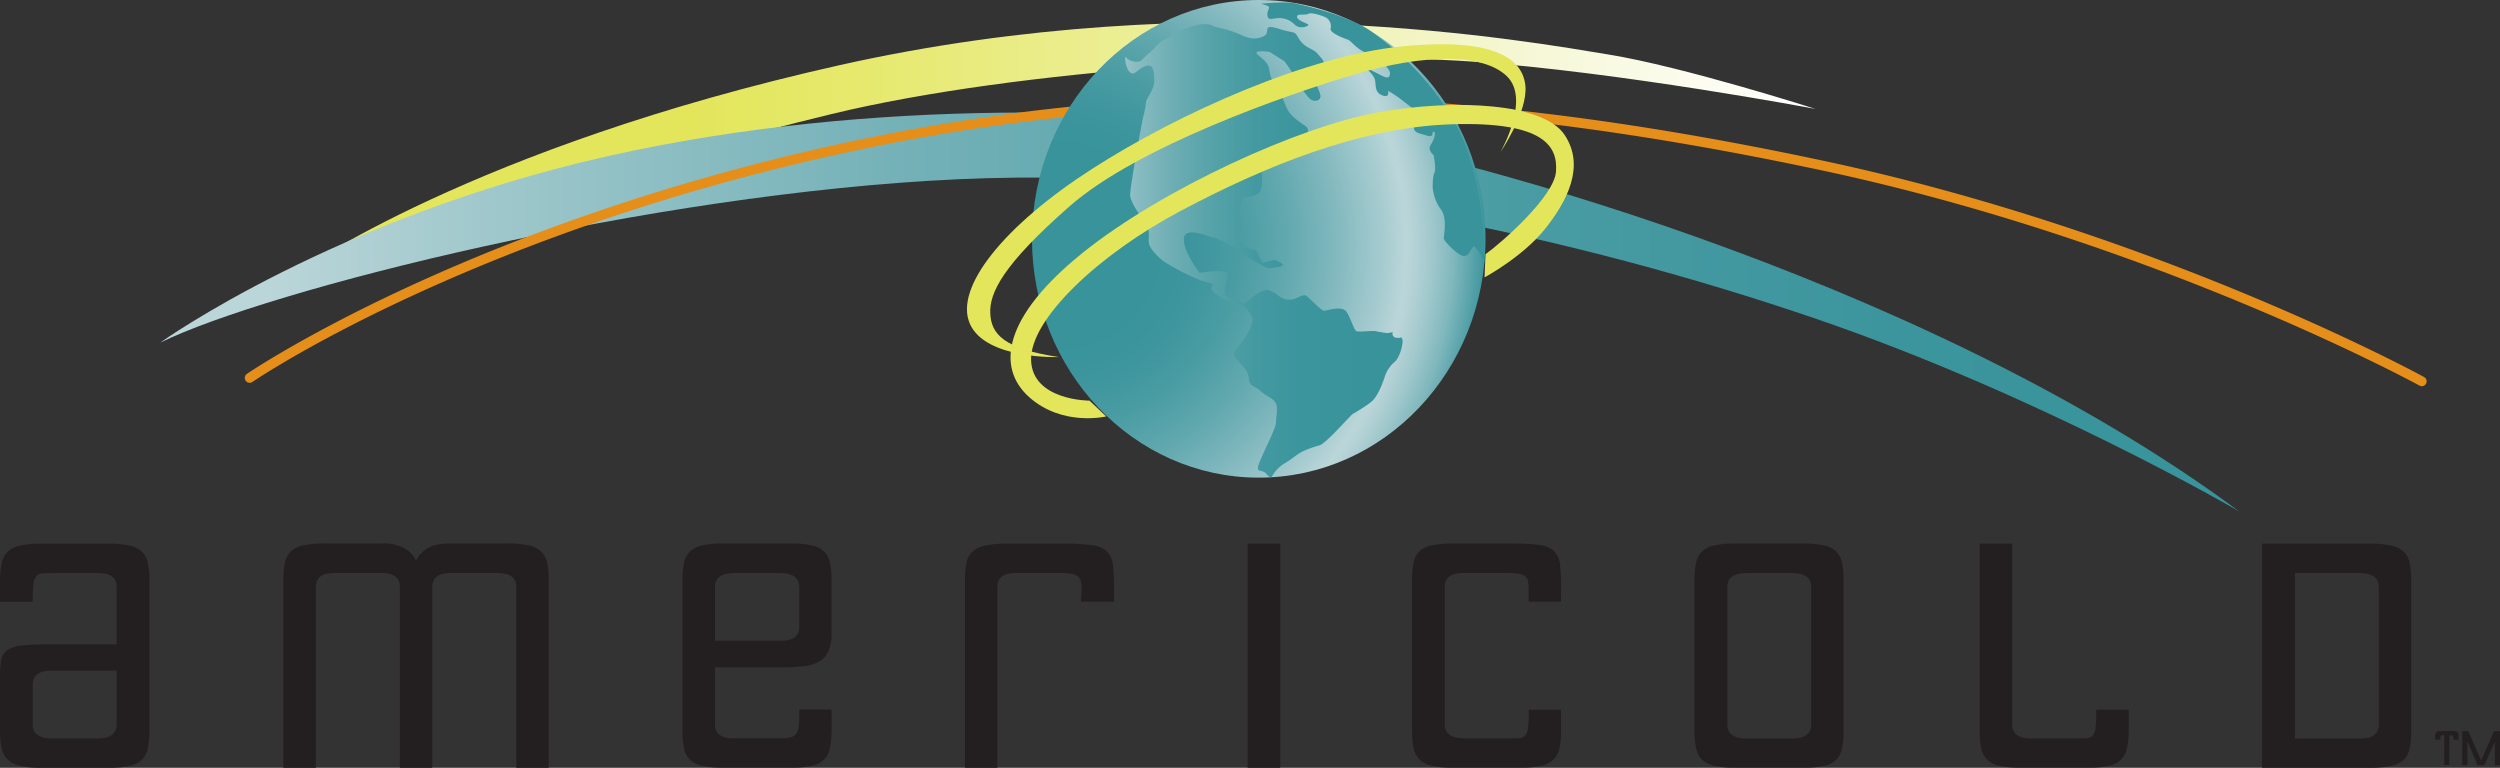 <svg xmlns="http://www.w3.org/2000/svg" xmlns:xlink="http://www.w3.org/1999/xlink" viewBox="0 0 767.11 235.59"><rect x="0" y="0" width="767.11" height="235.59" fill="#333333" stroke="none"/><defs><style>.a{fill:url(#a);}.b{fill:url(#b);}.c{fill:#e58e1a;}.d{fill:url(#c);}.e{fill:url(#d);}.f{fill:#38939b;}.g{fill:#e3e65b;}.h{fill:#231f20;}</style><linearGradient id="a" x1="91.2" y1="45.17" x2="557.1" y2="45.17" gradientUnits="userSpaceOnUse"><stop offset="0.26" stop-color="#e3e65b"/><stop offset="0.37" stop-color="#e6e96d"/><stop offset="0.58" stop-color="#edef9c"/><stop offset="0.78" stop-color="#f4f6ce"/><stop offset="0.99" stop-color="#fff"/></linearGradient><linearGradient id="b" x1="49.14" y1="95.72" x2="687.05" y2="95.72" gradientUnits="userSpaceOnUse"><stop offset="0.05" stop-color="#bbd6d9"/><stop offset="0.18" stop-color="#9ac5c9"/><stop offset="0.34" stop-color="#77b3b9"/><stop offset="0.5" stop-color="#5ba5ac"/><stop offset="0.67" stop-color="#489ba2"/><stop offset="0.83" stop-color="#3c959d"/><stop offset="1" stop-color="#38939b"/></linearGradient><radialGradient id="c" cx="324.24" cy="75.28" r="132.32" gradientUnits="userSpaceOnUse"><stop offset="0.22" stop-color="#38939b"/><stop offset="0.32" stop-color="#3d959d"/><stop offset="0.42" stop-color="#4a9ca3"/><stop offset="0.53" stop-color="#60a8ae"/><stop offset="0.64" stop-color="#7fb7bd"/><stop offset="0.76" stop-color="#a7ccd0"/><stop offset="0.81" stop-color="#bbd6d9"/><stop offset="0.83" stop-color="#b4d2d6"/><stop offset="0.87" stop-color="#a0c8cc"/><stop offset="0.92" stop-color="#80b8bd"/><stop offset="0.97" stop-color="#54a1a8"/><stop offset="1" stop-color="#38939b"/></radialGradient><linearGradient id="d" x1="334.29" y1="76.87" x2="419.36" y2="76.87" gradientUnits="userSpaceOnUse"><stop offset="0" stop-color="#bbd6d9"/><stop offset="0.05" stop-color="#abced2"/><stop offset="0.17" stop-color="#88bcc1"/><stop offset="0.31" stop-color="#6badb3"/><stop offset="0.45" stop-color="#54a2a8"/><stop offset="0.6" stop-color="#4499a1"/><stop offset="0.77" stop-color="#3b959c"/><stop offset="1" stop-color="#38939b"/></linearGradient></defs><title>americold_logo</title><path class="a" d="M91.2,83.58s53.38-38.29,166.62-63.63,212.46-7,235.64-3.24S557.1,33.43,557.1,33.43,497.24,22.11,451.41,18.87,312.83,21,255.13,35s-83,24.27-83,24.27Z"/><path class="b" d="M49.14,105.15s53.38-38.29,137-57.16,167.7-14,210.3-8.63S588.91,84.12,687.05,156.91c0,0-60.93-35.59-130.49-59.32S388.86,50.69,294,55,82,89,49.14,105.15Z"/><path class="c" d="M743.13,118.51a1.49,1.49,0,0,1-.72-0.19c-0.8-.44-81.36-44.37-184-66.17-118.6-25.2-211.46-26-310.48-2.7C139.45,75,78.1,116.75,77.5,117.17a1.5,1.5,0,1,1-1.7-2.47c0.61-.42,62.43-42.52,171.44-68.17C346.72,23.12,440,23.93,559,49.22c103.09,21.9,184,66,184.83,66.48A1.5,1.5,0,0,1,743.13,118.51Z"/><ellipse class="d" cx="386.24" cy="73.28" rx="69.58" ry="73.28"/><path class="e" d="M372.72,8.25a35.33,35.33,0,0,1,7.68,2.28c2.85,1.42,5.12,1.71,7.4.57s-0.86-4,4.55-2.28,4.55,0.28,6.26,3.13,4.27,2.85,5.69,4.55,2,2,2,3.7-3.42.85-3.13,3.13,2,4.84,2,6.26-2.28,2-3.7.28-4.55-5.69-4.55-6.55-2.85-4.55-2.85-4.55l-4.55-2.85s-4-.57-4,0.28,3.7,2.28,4,5.41,2.56,5.41,3.13,6.26,1.42,4,2.56,6,3.7,3.7,5.41,4.84,0,4.55-.85,5.12-7.68,3.42-10,4.27-2.56,2-2.56,5.69,0.29,5.41-2.56,6.26-3.42-.57-4,2.85-0.57,4.27.29,5.41-1.14,4-1.14,4a25,25,0,0,0,1.42,2.85c0.57,0.85,4.27,1.42,4.55,2.28a25.6,25.6,0,0,0,1.71,3.13l3.7-.85s3.7,1.42,2,2a16.61,16.61,0,0,1-4.27.57s-8.25-4.27-8.54-5.12-7.11-4.27-8-4.27-8.82-3.7-9.11.28,4.84,10.53,4.84,10.53,8.54-1.42,8.54.57-1.42,5.12-.57,6.26,6,2.56,6,2.56,4.84-4.84,7.4-4,3.41,2.85,6,2.85,4.27-2,5.41-1.14,4.55,4.55,5.41,4.55,5.41-1.71,6.83.28,2.28,5.69,3.13,6,4.84-.28,6,0,3.42,0.57,3.42.57l1.71-.28a1.22,1.22,0,0,0,1.14,1.71c1.71,0.28,1.14-.57,1.71.28s-0.57,5.69-2.28,7.11a10.15,10.15,0,0,0-3.13,4.84c-0.57,1.71-2,5.69-4,7.4a44.69,44.69,0,0,1-5.69,3.7c-0.85.57-8.25,9.11-10.24,9.68a32.65,32.65,0,0,0-4.84,1.71c-2,.85-2.85,2-5.69,3.7a11,11,0,0,0-4,4s-0.29,1.14-1.71-.57-3.13-.29-2.56-2.56,5.41-11.38,5.41-13.09,0.85-5.12-.29-6.55-3.13-2-4.55-3.41-3.13-1.14-3.42-3.42a6.66,6.66,0,0,0-2-4.27c-0.85-.85-2.85-2.85-2.56-4s7.4-8,5.12-11.67a7.87,7.87,0,0,0-6.55-4c-0.85,0-4.84-2.28-5.41-3.7s2-1.42-1.71-2.28-12-5.41-13.66-6.83-4-3.7-4-5.69,0.28-3.41-.57-4.84-5.12-6.83-5.12-9.39,3.42-21.34,4-23.91a26.86,26.86,0,0,0,.85-4.55c0-.85,2.56-4,2.56-6.26s0-5.69-2.56-4.84-3.41,3.13-4.84,2-2-5.69-1.14-4.55,3.7,1.71,4.55.85,4-3.7,4-3.7A9.48,9.48,0,0,1,357.64,12c2-.85,3.41-2,4.55-2.56S369.59,6,372.72,8.25Z"/><path class="f" d="M397.77,1.14s15.37,3.13,23.05,8.54,21.34,17.07,28.46,33.87c4.42,10.43,6,26.75,6,29.31s0.29,7.68.29,7.68-2.56-5.41-3.42-4.84-1.42,3.13-3.13,2.85-6-4.55-6-5.41,1.14-6.26-.85-8.82a13.5,13.5,0,0,1-2.56-6.83c0-.85,0-3.41.57-4.55s-0.29-5.41-.29-5.41-2-1.42-.85-3.13,1.71-4,.85-4,0.57,2-2.28,1.14-4-.85-3.7-3.13,1.14-4,0-4.84-3.7-2.85-4.84-3.7-3.13-2-3.13-2,0.57,2.28-1.71,1.42-2-2.56-2.28-4.55-3.41-4.27-3.41-4.27l5.69,2.85c1.14,0.57,2.28.85,2.28-.85s-4.27-5.41-7.12-6.26-4.84-3.7-5.69-4-5.69-2-5.41-3.41a3.08,3.08,0,0,0-1.42-3.42c-1.14-.57-4.55-1.71-5.41-1.14s-4-.29-3.42,1.14,4.55,2,3.13,2.56a3.58,3.58,0,0,1-3.42,0c-0.85-.57-1.42-1.71-4-2.28s-4.55,1.14-4.84-.85,1.42-2.56-.28-3.13L387,1.14S395.21,0.28,397.77,1.14Z"/><path class="g" d="M339.43,127.78l-5.12-4.84s-17.65,0-17.93-12.52S337.15,78,362.48,64.6,417.12,39,445.58,38.13,478,45,477.45,52.65,460.66,74.56,455.82,78l-0.29,7.11s11.67-6.26,18.5-14.8,12.52-19.35,6-29-33.3-11.1-57.2-6.83-66,23.34-90.5,43-26.75,35.29-16.51,44.4S339.43,127.78,339.43,127.78Z"/><path class="g" d="M324.91,109.56s-22.48.85-27.32-10.24,10.53-30.17,37.56-47.53,66.31-34.72,95.05-37.56,37,4,37.85,12-7.68,20.49-7.68,20.49,9.39-16.22,2-23.34-25.61-6.83-46.67-.57S349.1,45,328.33,63.18s-24.76,26.75-24.47,33S307.84,107,324.91,109.56Z"/><path class="h" d="M45.83,224.45a24.1,24.1,0,0,1-.49,5.27,6.76,6.76,0,0,1-1.85,3.44,7.87,7.87,0,0,1-3.8,1.87,28.75,28.75,0,0,1-6.24.56h-21A26.46,26.46,0,0,1,6.24,235a8.57,8.57,0,0,1-3.85-1.93,6.57,6.57,0,0,1-1.9-3.44A23.45,23.45,0,0,1,0,224.45V207.94a36.23,36.23,0,0,1,.29-5.12A4.82,4.82,0,0,1,2,199.68a8.93,8.93,0,0,1,4.49-1.57,70.29,70.29,0,0,1,8.63-.41H35.78V180q0-4.15-5.75-4.15H17.26q-2.44,0-3.9.05a3,3,0,0,0-2.19.86,4.64,4.64,0,0,0-.93,2.63q-0.2,1.82-.2,5.27H0v-6.18a26.63,26.63,0,0,1,.49-5.57,7.1,7.1,0,0,1,1.85-3.6,7.64,7.64,0,0,1,3.8-1.92,29.42,29.42,0,0,1,6.34-.56h21a28.86,28.86,0,0,1,6.24.56,7.9,7.9,0,0,1,3.8,1.87,6.77,6.77,0,0,1,1.85,3.44,24.12,24.12,0,0,1,.49,5.27v46.5Zm-10-18.64H15.7q-5.66,0-5.66,4.36v12.16q0,4.26,5.95,4.25H29.84q5.95,0,5.95-4.25V205.81Z"/><path class="h" d="M168.38,235.59h-9.94V180.08q0-4.26-5.95-4.26h-14q-5.85,0-5.85,4.26v55.52h-9.95V180.08q0-4.26-5.75-4.26H102.67q-5.75,0-5.75,4.26v55.52h-10V178a24.71,24.71,0,0,1,.49-5.32,6.77,6.77,0,0,1,1.85-3.5,8,8,0,0,1,3.9-1.87,32,32,0,0,1,6.63-.56H117.1a13.42,13.42,0,0,1,7.22,1.62,7.88,7.88,0,0,1,3.31,3.65,9.48,9.48,0,0,1,3.36-3.65q2.39-1.62,7.17-1.62h17.35a31.3,31.3,0,0,1,6.58.56,8.26,8.26,0,0,1,3.9,1.87,6.63,6.63,0,0,1,1.9,3.5,24.8,24.8,0,0,1,.49,5.32v57.54Z"/><path class="h" d="M255.16,224a25.93,25.93,0,0,1-.49,5.52,7.07,7.07,0,0,1-1.85,3.55,7.6,7.6,0,0,1-3.75,1.92,28.63,28.63,0,0,1-6.29.56h-21a28.74,28.74,0,0,1-6.24-.56,7.85,7.85,0,0,1-3.8-1.87,6.73,6.73,0,0,1-1.85-3.44,24,24,0,0,1-.49-5.27v-46.5a24,24,0,0,1,.49-5.27,6.74,6.74,0,0,1,1.85-3.44,7.88,7.88,0,0,1,3.8-1.87,28.85,28.85,0,0,1,6.24-.56h21a28.86,28.86,0,0,1,6.24.56,7.9,7.9,0,0,1,3.8,1.87,6.76,6.76,0,0,1,1.85,3.44,24.08,24.08,0,0,1,.49,5.27v16.41a13.38,13.38,0,0,1-.93,5.47,6.94,6.94,0,0,1-2.78,3.14,11.87,11.87,0,0,1-4.68,1.47,53.68,53.68,0,0,1-6.63.36H219.38v17.53q0,4.26,5.75,4.25h14.82q3.31,0,4.29-1.32t1-4.76v-2.74h9.95V224ZM245.21,180q0-4.15-6-4.15H225.42q-6,0-6,4.15v16.61h20.18q5.65,0,5.66-4.25V180Z"/><path class="h" d="M341.84,184.63H331.7l0.19-3.44a15.36,15.36,0,0,0-.19-2.68,2.64,2.64,0,0,0-1-1.67,4.67,4.67,0,0,0-2.24-.81,29.77,29.77,0,0,0-3.9-.2H311.71q-5.66,0-5.66,4.15v55.62h-9.95V177.85a24,24,0,0,1,.49-5.27,6.3,6.3,0,0,1,1.9-3.39,8.57,8.57,0,0,1,3.95-1.82,31.42,31.42,0,0,1,6.53-.56h17.36a63.62,63.62,0,0,1,8.68.46,8.22,8.22,0,0,1,4.63,1.92,6.91,6.91,0,0,1,1.85,4.25,65.43,65.43,0,0,1,.34,7.55v3.65Z"/><path class="h" d="M392.83,235.59h-10V166.8h10v68.79Z"/><path class="h" d="M479,184.63h-9.95v-3.44a20.27,20.27,0,0,0-.15-2.68,2.53,2.53,0,0,0-.88-1.67,4.35,4.35,0,0,0-2.19-.81,31.72,31.72,0,0,0-4.1-.2H449q-5.66,0-5.66,4.15v42.35q0,4.26,6.24,4.25h12.19q2.53,0,4-.05a3.06,3.06,0,0,0,2.19-.81,4.37,4.37,0,0,0,.93-2.58q0.2-1.82.2-5.37H479V224a26,26,0,0,1-.49,5.52,7.08,7.08,0,0,1-1.85,3.55,7.6,7.6,0,0,1-3.75,1.92,28.63,28.63,0,0,1-6.29.56H445.77a29.32,29.32,0,0,1-6.34-.56,7.86,7.86,0,0,1-3.8-1.87,6.74,6.74,0,0,1-1.85-3.44,24,24,0,0,1-.49-5.27v-46.5a25.27,25.27,0,0,1,.49-5.42,6.33,6.33,0,0,1,1.9-3.44,8.23,8.23,0,0,1,3.95-1.77,35.12,35.12,0,0,1,6.63-.51h17.26a70.51,70.51,0,0,1,8.63.41,8.17,8.17,0,0,1,4.63,1.87,6.76,6.76,0,0,1,1.9,4.25A66.2,66.2,0,0,1,479,181v3.65Z"/><path class="h" d="M565.7,224.45a24.11,24.11,0,0,1-.49,5.27,7,7,0,0,1-1.8,3.44A7.51,7.51,0,0,1,559.7,235a28.63,28.63,0,0,1-6.29.56H532.35a28.75,28.75,0,0,1-6.24-.56,7.86,7.86,0,0,1-3.8-1.87,6.74,6.74,0,0,1-1.85-3.44,24,24,0,0,1-.49-5.27v-46.6a23.28,23.28,0,0,1,.49-5.22,6.73,6.73,0,0,1,1.85-3.39,7.89,7.89,0,0,1,3.8-1.87,29.43,29.43,0,0,1,6.34-.56h20.77a30.14,30.14,0,0,1,6.39.56,7.6,7.6,0,0,1,3.8,1.87,7,7,0,0,1,1.8,3.44,23.56,23.56,0,0,1,.49,5.17v46.6ZM555.75,180q0-4.15-6-4.15H536q-5.95,0-5.95,4.15v42.35q0,4.26,5.95,4.25h13.75q6,0,6-4.25V180Z"/><path class="h" d="M653.16,224a26,26,0,0,1-.49,5.52,7.09,7.09,0,0,1-1.85,3.55,7.61,7.61,0,0,1-3.75,1.92,28.64,28.64,0,0,1-6.29.56H619.91a29.29,29.29,0,0,1-6.34-.56,7.86,7.86,0,0,1-3.8-1.87,6.74,6.74,0,0,1-1.85-3.44,24.11,24.11,0,0,1-.49-5.27V166.8h10v55.52q0,4.26,5.75,4.25H635.9q2.53,0,4-.05a3.07,3.07,0,0,0,2.2-.81,4.39,4.39,0,0,0,.93-2.58q0.19-1.82.2-5.37h9.95V224Z"/><path class="h" d="M739.83,224.45a24.67,24.67,0,0,1-.49,5.37,6.47,6.47,0,0,1-1.85,3.39,8.21,8.21,0,0,1-3.9,1.82,31.92,31.92,0,0,1-6.63.56H694.11V166.8h32.76a32.77,32.77,0,0,1,6.68.56,8,8,0,0,1,3.95,1.87,6.76,6.76,0,0,1,1.85,3.39,23.39,23.39,0,0,1,.49,5.22v46.6ZM729.89,180q0-4.15-6-4.15h-19.7v50.76h20.08q5.65,0,5.66-4.25V180Z"/><path class="h" d="M754.39,227h-1.57v-0.51a1.06,1.06,0,0,0-.16-0.67,0.81,0.81,0,0,0-.66-0.18h-0.45v9.09H750v-9.09h-0.78a0.36,0.36,0,0,0-.29.15,0.87,0.87,0,0,0-.12.41,7.33,7.33,0,0,0,0,.79h-1.59v-0.94a3.91,3.91,0,0,1,.08-0.86,1,1,0,0,1,.3-0.54,1.34,1.34,0,0,1,.63-0.29,5.23,5.23,0,0,1,1-.08h2.73a11.57,11.57,0,0,1,1.36.06,1.33,1.33,0,0,1,.73.28,1.05,1.05,0,0,1,.3.66,9.09,9.09,0,0,1,.06,1.19V227Z"/><path class="h" d="M767.11,234.8h-1.57v-7.27l-3.22,7.27h-2.07l-3.13-7.27v7.27h-1.59V224.34h1.85l3.95,9,3.93-9h1.85V234.8Z"/></svg>